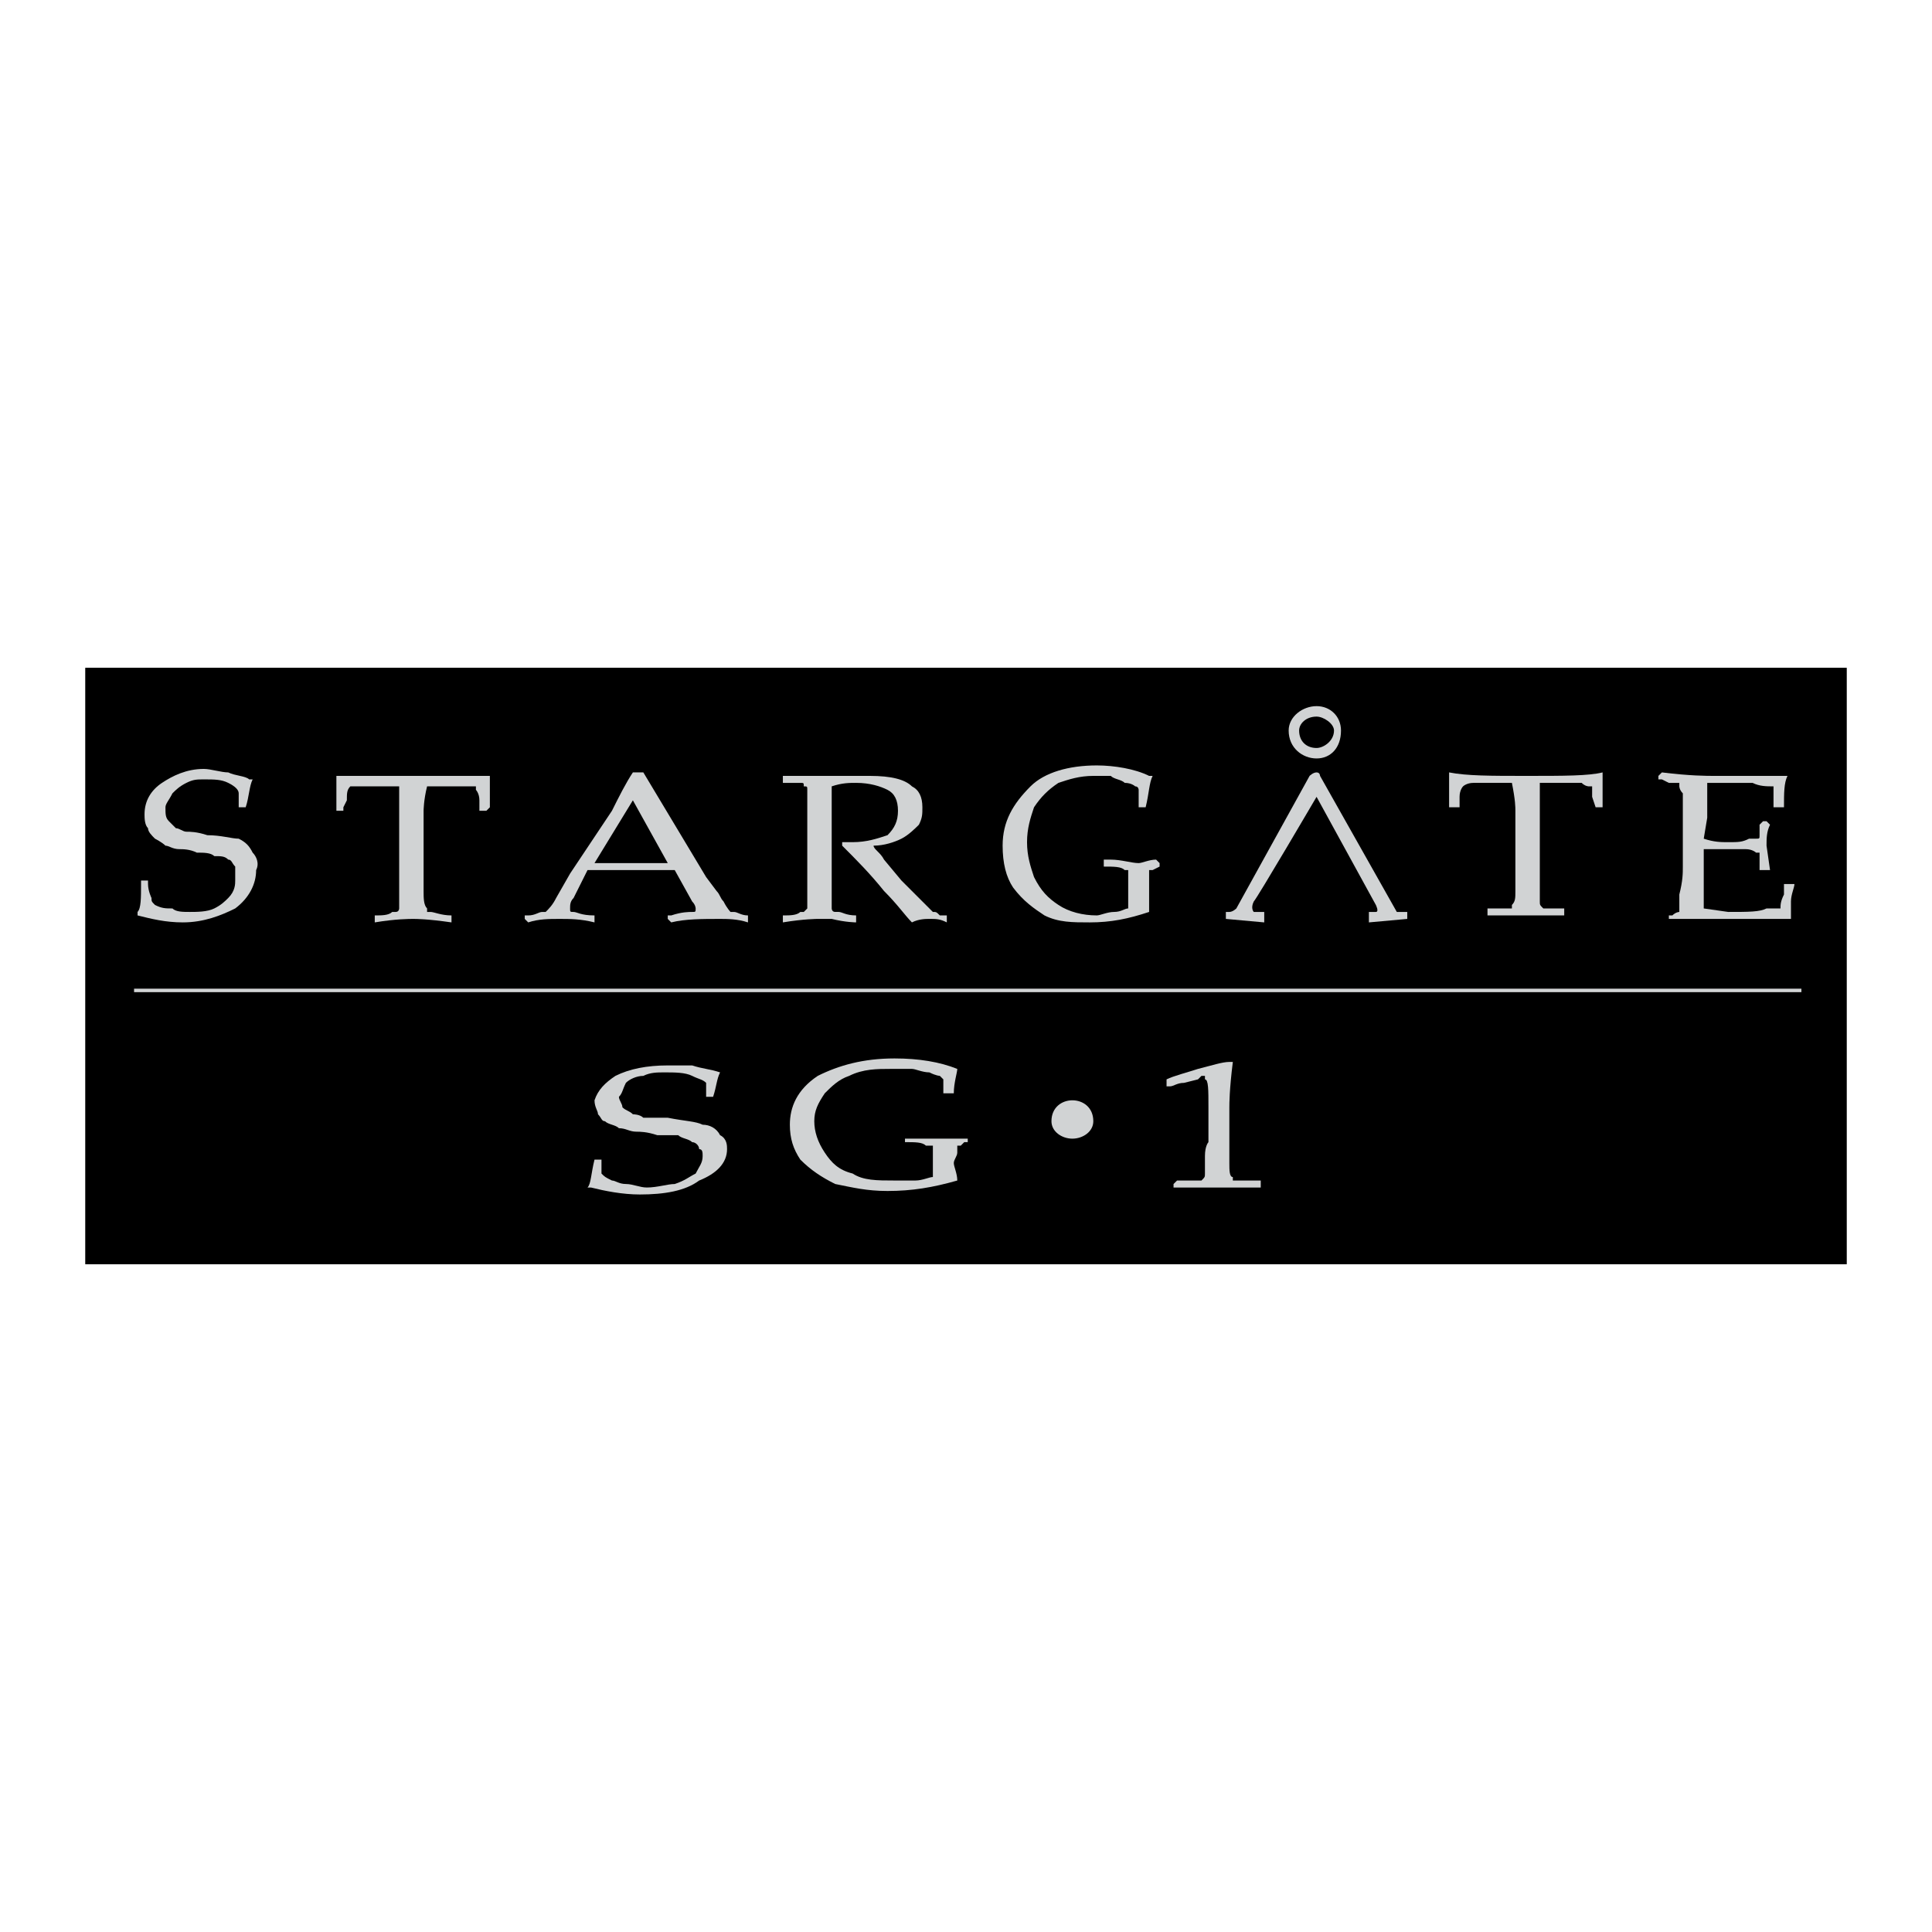 <?xml version="1.0" encoding="utf-8"?>
<!-- Generator: Adobe Illustrator 13.0.0, SVG Export Plug-In . SVG Version: 6.00 Build 14948)  -->
<!DOCTYPE svg PUBLIC "-//W3C//DTD SVG 1.0//EN" "http://www.w3.org/TR/2001/REC-SVG-20010904/DTD/svg10.dtd">
<svg version="1.0" id="Layer_1" xmlns="http://www.w3.org/2000/svg" xmlns:xlink="http://www.w3.org/1999/xlink" x="0px" y="0px"
	 width="192.756px" height="192.756px" viewBox="0 0 192.756 192.756" enable-background="new 0 0 192.756 192.756"
	 xml:space="preserve">
<g>
	<polygon fill-rule="evenodd" clip-rule="evenodd" fill="#FFFFFF" points="0,0 192.756,0 192.756,192.756 0,192.756 0,0 	"/>
	<polygon fill-rule="evenodd" clip-rule="evenodd" points="8.504,66.623 184.252,66.623 184.252,126.134 8.504,126.134 
		8.504,66.623 	"/>
	<path fill-rule="evenodd" clip-rule="evenodd" fill="#D1D3D4" d="M14.072,88.2v-0.348h0.696V88.2c0,0.696,0.348,1.392,0.348,1.392
		c0,0.348,0,0.348,0.348,0.696c0.696,0.348,1.044,0.348,1.74,0.348c0.348,0.348,1.044,0.348,1.74,0.348c0.696,0,1.74,0,2.436-0.348
		c0.696-0.348,1.044-0.696,1.392-1.044c0.696-0.696,0.696-1.392,0.696-1.74c0-0.696,0-1.044,0-1.392
		c-0.348-0.348-0.348-0.696-0.696-0.696c-0.348-0.348-0.696-0.348-1.392-0.348c-0.348-0.348-1.044-0.348-1.74-0.348
		c-0.696-0.348-1.392-0.348-1.74-0.348c-0.696,0-1.044-0.348-1.392-0.348c-0.348-0.348-1.044-0.696-1.044-0.696
		c-0.348-0.348-0.696-0.696-0.696-1.044c-0.348-0.348-0.348-1.044-0.348-1.392c0-1.392,0.696-2.436,1.74-3.132
		c1.044-0.696,2.436-1.393,4.176-1.393c0.696,0,1.74,0.348,2.436,0.348c0.696,0.348,1.74,0.348,2.088,0.696h0.348
		c-0.348,0.696-0.348,1.74-0.696,2.784l0,0h-0.696l0,0c0-0.696,0-1.392,0-1.392c0-0.348-0.348-0.696-1.044-1.044
		c-0.696-0.348-1.392-0.348-2.436-0.348c-0.696,0-1.044,0-1.74,0.348c-0.696,0.348-1.044,0.696-1.392,1.044
		c-0.348,0.696-0.696,1.044-0.696,1.392c0,0.696,0,1.044,0.348,1.392c0,0,0.348,0.348,0.696,0.696c0.348,0,0.696,0.348,1.044,0.348
		c0.348,0,1.044,0,2.088,0.348c1.392,0,2.436,0.348,3.132,0.348c0.696,0.348,1.044,0.696,1.392,1.392
		c0.348,0.348,0.696,1.044,0.348,1.74c0,1.392-0.696,2.784-2.088,3.828c-1.392,0.696-3.132,1.392-5.22,1.392
		c-1.74,0-3.132-0.348-4.524-0.696v-0.348C14.072,90.636,14.072,89.592,14.072,88.2L14.072,88.2z"/>
	<path fill-rule="evenodd" clip-rule="evenodd" fill="#D1D3D4" d="M48.874,77.411L48.874,77.411c0,0.696,0,1.74,0,3.132
		l-0.348,0.348H47.83v-0.348v-0.696c0-0.696-0.348-1.044-0.348-1.044v-0.348c0,0-0.348,0-1.044,0c-0.348,0-1.044,0-1.392,0h-2.436
		c-0.348,1.392-0.348,2.437-0.348,2.437v5.916v2.088c0,0.696,0,1.392,0.348,1.74v0.348h0.348c0.348,0,1.044,0.348,2.088,0.348l0,0
		v0.348v0.348c-2.436-0.348-3.48-0.348-3.828-0.348s-1.74,0-3.828,0.348V91.68v-0.348l0,0c0.696,0,1.392,0,1.74-0.348
		c0.348,0,0.348,0,0.348,0c0.348,0,0.348-0.348,0.348-0.348c0-0.348,0-0.696,0-1.392v-2.436v-5.916c0,0,0-1.044,0-2.437h-2.088
		c-0.696,0-1.392,0-2.088,0c-0.348,0-0.696,0-0.696,0c-0.348,0.348-0.348,0.696-0.348,1.392l-0.348,0.696v0.348h-0.696v-0.348
		c0-1.392,0-2.436,0-3.132l0,0c1.392,0,4.176,0,7.656,0C44.698,77.411,47.134,77.411,48.874,77.411L48.874,77.411z"/>
	<path fill-rule="evenodd" clip-rule="evenodd" fill="#D1D3D4" d="M52.702,92.028l-0.348-0.348v-0.348h0.348
		c0.696,0,1.044-0.348,1.392-0.348h0.348c0.348-0.348,0.696-0.696,1.044-1.392l1.392-2.436l4.176-6.264
		c0.696-1.393,1.392-2.784,2.088-3.829h1.044l6.264,10.441l1.044,1.392c0.348,0.348,0.348,0.696,0.696,1.044
		c0.348,0.696,0.696,1.044,0.696,1.044c0.348,0,0.348,0,0.348,0c0.348,0,0.696,0.348,1.392,0.348l0,0v0.348v0.348
		c-1.044-0.348-2.088-0.348-2.784-0.348c-1.74,0-3.48,0-4.872,0.348l-0.348-0.348v-0.348h0.348c1.044-0.348,1.74-0.348,2.088-0.348
		s0.348,0,0.348-0.348c0,0,0-0.348-0.348-0.696l-1.74-3.132h-8.7l-1.392,2.784c-0.348,0.348-0.348,0.696-0.348,1.044
		s0,0.348,0.348,0.348s0.696,0.348,2.088,0.348l0,0v0.348v0.348c-1.392-0.348-2.437-0.348-3.48-0.348S53.746,91.68,52.702,92.028
		L52.702,92.028z M59.314,86.112h7.308l-3.48-6.265L59.314,86.112L59.314,86.112z"/>
	<path fill-rule="evenodd" clip-rule="evenodd" fill="#D1D3D4" d="M78.107,77.411L78.107,77.411c1.74,0,2.784,0,3.48,0
		c1.044,0,2.436,0,3.828,0c0.696,0,1.044,0,1.392,0c2.088,0,3.48,0.348,4.176,1.044c0.696,0.348,1.044,1.044,1.044,2.088
		c0,0.696,0,1.044-0.348,1.74c-0.348,0.348-1.044,1.044-1.74,1.392c-0.696,0.348-1.74,0.696-2.784,0.696
		c0,0.348,0.696,0.696,1.044,1.392l1.74,2.088c0.696,0.696,1.392,1.392,2.088,2.088c0.696,0.696,1.044,1.044,1.044,1.044
		c0.348,0,0.348,0,0.696,0.348c0,0,0.348,0,0.696,0l0,0v0.348v0.348c-0.696-0.348-1.044-0.348-1.74-0.348
		c-0.348,0-1.044,0-1.74,0.348c-0.696-0.696-1.392-1.74-2.784-3.132c-1.392-1.74-2.784-3.132-4.176-4.524v-0.348
		c0.348,0,0.696,0,1.044,0c1.392,0,2.436-0.348,3.48-0.696c0.696-0.696,1.044-1.392,1.044-2.436c0-1.044-0.348-1.74-1.044-2.088
		c-0.696-0.348-1.74-0.696-3.132-0.696c-0.696,0-1.392,0-2.436,0.348c0,0,0,1.392,0,3.829v4.872v1.74c0,0.696,0,1.392,0,1.74
		c0,0,0,0.348,0.348,0.348c0,0,0,0,0.348,0s0.696,0.348,1.74,0.348l0,0v0.348v0.348c0,0-1.044,0-2.436-0.348
		c-0.348,0-1.044,0-1.392,0c0,0-1.392,0-3.48,0.348V91.68v-0.348l0,0c0.696,0,1.392,0,1.74-0.348h0.348l0.348-0.348
		c0-0.348,0-0.696,0-1.392v-2.088v-4.872v-2.088c0-0.696,0-1.044,0-1.392s0-0.348-0.348-0.348c0-0.348,0-0.348-0.348-0.348
		s-0.696,0-1.74,0l0,0V77.411L78.107,77.411z"/>
	<path fill-rule="evenodd" clip-rule="evenodd" fill="#D1D3D4" d="M115.693,86.112L115.693,86.112v0.348l-0.696,0.348h-0.349
		c0,0,0,0.348,0,0.696c0,0.348,0,1.044,0,1.392c0,0.696,0,1.392,0,2.088l0,0c-2.088,0.696-3.828,1.044-5.916,1.044
		c-1.74,0-3.132,0-4.524-0.696c-1.044-0.696-2.088-1.392-3.132-2.784c-0.696-1.044-1.044-2.436-1.044-4.176
		c0-2.436,1.044-4.176,2.784-5.917c1.392-1.392,3.828-2.088,6.612-2.088c1.74,0,3.828,0.348,5.22,1.044h0.349
		c-0.349,0.696-0.349,1.74-0.696,3.132l0,0h-0.348h-0.349v-1.044c0-0.348,0-0.696,0-0.696s0-0.348-0.348-0.348
		c0,0-0.348-0.348-1.044-0.348c-0.348-0.348-1.044-0.348-1.393-0.696c-0.695,0-1.044,0-1.74,0c-1.392,0-2.436,0.348-3.479,0.696
		c-1.044,0.696-1.74,1.392-2.437,2.436c-0.348,1.044-0.696,2.088-0.696,3.48s0.349,2.436,0.696,3.48
		c0.696,1.392,1.393,2.088,2.437,2.784c1.044,0.696,2.436,1.044,3.828,1.044c0.348,0,1.044-0.348,1.74-0.348
		s1.044-0.348,1.392-0.348c0-0.348,0-0.696,0-1.392v-1.392c0-0.348,0-0.696,0-1.044h-0.348c-0.348-0.348-1.044-0.348-2.088-0.348
		l0,0v-0.348v-0.348h0.695c1.045,0,2.089,0.348,2.784,0.348c0.349,0,1.044-0.348,1.74-0.348L115.693,86.112L115.693,86.112z"/>
	<path fill-rule="evenodd" clip-rule="evenodd" fill="#D1D3D4" d="M159.891,77.063v0.348c0,0.348,0,1.392,0,3.132l0,0h-0.695l0,0
		l-0.349-1.044c0-0.348,0-0.696,0-1.044c0,0,0,0-0.348,0c0,0-0.349,0-0.696-0.348c-0.696,0-1.044,0-1.74,0h-2.436
		c0,1.74,0,2.436,0,2.784v5.916v1.74c0,0.696,0,1.392,0,1.392c0,0.348,0,0.348,0.348,0.696c0,0,0,0,0.348,0c0.349,0,0.696,0,1.74,0
		v0.348v0.348l0,0c-2.088,0-3.48,0-3.828,0s-1.392,0-3.828,0l0,0v-0.348v-0.348c1.044,0,1.392,0,1.74,0c0.348,0,0.348,0,0.696,0
		v-0.348c0.348-0.348,0.348-0.696,0.348-1.392v-2.088v-5.916c0-0.348,0-1.044-0.348-2.784h-1.74c-1.044,0-1.74,0-2.088,0
		c-0.696,0-1.045,0.348-1.045,0.348s-0.348,0.348-0.348,1.044v1.044h-0.348h-0.349h-0.348c0-1.74,0-2.784,0-3.132v-0.348
		c1.74,0.348,4.176,0.348,7.656,0.348C156.062,77.411,158.499,77.411,159.891,77.063L159.891,77.063z"/>
	<path fill-rule="evenodd" clip-rule="evenodd" fill="#D1D3D4" d="M165.459,77.411l0.349-0.348c2.783,0.348,4.523,0.348,5.22,0.348
		c2.784,0,5.22,0,7.309,0l0,0c-0.349,0.696-0.349,1.74-0.349,3.132h-0.348h-0.348h-0.349v-0.348c0-0.348,0-1.044,0-1.74
		c-0.696,0-1.392,0-2.088-0.348c-1.044,0-1.74,0-2.088,0c-0.696,0-1.393,0-2.437,0v1.74v1.74l-0.348,2.088
		c1.044,0.348,1.74,0.348,2.436,0.348c1.045,0,1.393,0,2.089-0.348c0.348,0,0.695,0,0.695,0c0.349,0,0.349,0,0.349-0.348
		c0,0,0-0.348,0-0.696v-0.348l0.348-0.348h0.348l0.349,0.348c-0.349,0.696-0.349,1.392-0.349,2.088l0.349,2.436h-0.349h-0.348
		h-0.348v-0.696c0-0.348,0-0.696,0-1.044h-0.349c0,0-0.348-0.348-1.044-0.348c-0.348,0-1.044,0-1.74,0c-0.695,0-1.392,0-2.436,0
		c0,0.696,0,1.74,0,2.784c0,1.74,0,2.784,0,3.132l2.436,0.348c2.089,0,3.133,0,3.828-0.348c0.349,0,0.696,0,1.393,0
		c0-0.348,0-0.696,0.348-1.392c0-0.348,0-0.696,0-1.044h0.349h0.348h0.348c0,0.348-0.348,1.044-0.348,1.74c0,0.696,0,1.392,0,1.74
		l0,0c-1.74,0-3.828,0-6.265,0h-3.132c-1.044,0-1.74,0-2.436,0h-0.349v-0.348h0.349c0.348-0.348,0.695-0.348,0.695-0.348
		c0-0.348,0-0.696,0-1.74c0.349-1.392,0.349-2.088,0.349-2.784v-3.828v-2.088c0-0.696,0-1.044,0-1.392
		c-0.349-0.348-0.349-0.696-0.349-0.696v-0.348h-0.348c0,0-0.348,0-0.696,0l-0.695-0.348h-0.349V77.411L165.459,77.411z"/>
	<path fill-rule="evenodd" clip-rule="evenodd" fill="#D1D3D4" d="M59.314,115.693L59.314,115.693h0.696l0,0
		c0,1.044,0,1.392,0,1.392c0.348,0.348,0.348,0.348,1.044,0.696c0.348,0,0.696,0.348,1.392,0.348s1.392,0.349,2.088,0.349
		c1.044,0,2.088-0.349,2.784-0.349c1.044-0.348,1.392-0.696,2.088-1.044c0.348-0.696,0.696-1.044,0.696-1.74
		c0-0.348,0-0.696-0.348-0.696c0-0.348-0.348-0.695-0.696-0.695c-0.348-0.349-1.044-0.349-1.392-0.696c-0.348,0-1.044,0-2.088,0
		c-1.044-0.349-1.74-0.349-2.088-0.349c-0.696,0-1.044-0.348-1.74-0.348c-0.348-0.348-1.044-0.348-1.392-0.696
		c-0.348,0-0.348-0.348-0.696-0.695c0-0.349-0.348-0.696-0.348-1.393c0.348-1.044,1.044-1.74,2.088-2.436
		c1.392-0.696,3.132-1.044,5.22-1.044c0.696,0,1.392,0,2.436,0c1.044,0.348,1.74,0.348,2.784,0.695l0,0
		c-0.348,0.696-0.348,1.393-0.696,2.437l0,0h-0.696l0,0c0-0.696,0-1.393,0-1.393c-0.348-0.348-0.696-0.348-1.392-0.695
		c-0.696-0.349-1.74-0.349-2.784-0.349c-0.696,0-1.392,0-2.088,0.349c-0.696,0-1.392,0.348-1.74,0.695
		c-0.348,0.696-0.348,1.044-0.696,1.393c0,0.348,0.348,0.696,0.348,1.044c0.348,0.348,0.696,0.348,1.044,0.696
		c0,0,0.696,0,1.044,0.348c0.348,0,1.392,0,2.436,0c1.74,0.348,2.784,0.348,3.48,0.696c0.696,0,1.393,0.348,1.74,1.044
		c0.696,0.348,0.696,1.044,0.696,1.392c0,1.393-1.044,2.437-2.784,3.133c-1.393,1.044-3.48,1.392-5.917,1.392
		c-1.74,0-3.48-0.348-4.872-0.695h-0.348C58.966,118.129,58.966,117.085,59.314,115.693L59.314,115.693z"/>
	<path fill-rule="evenodd" clip-rule="evenodd" fill="#D1D3D4" d="M96.552,113.604v0.349h-0.348l-0.348,0.348
		c-0.348,0-0.348,0-0.348,0s0,0.348,0,0.696c0,0.348-0.348,0.696-0.348,1.044s0.348,1.044,0.348,1.74l0,0
		c-2.436,0.696-4.524,1.044-6.96,1.044c-2.088,0-3.48-0.348-5.22-0.696c-1.392-0.696-2.436-1.392-3.48-2.436
		c-0.696-1.045-1.044-2.089-1.044-3.48c0-1.74,0.696-3.48,2.784-4.872c2.088-1.044,4.524-1.74,7.656-1.74
		c2.436,0,4.524,0.348,6.264,1.044l0,0c0,0.348-0.348,1.392-0.348,2.436h-0.348h-0.348h-0.348v-1.044v-0.348c0,0,0,0-0.348-0.348
		c0,0-0.348,0-1.044-0.349c-0.696,0-1.392-0.348-1.74-0.348c-0.696,0-1.392,0-2.088,0c-1.392,0-2.784,0-4.176,0.696
		c-1.044,0.348-1.74,1.044-2.436,1.739c-0.696,1.045-1.044,1.74-1.044,2.784s0.348,2.089,1.044,3.133
		c0.696,1.044,1.392,1.74,2.784,2.088c1.044,0.696,2.436,0.696,4.176,0.696c0.696,0,1.392,0,2.088,0s1.392-0.349,1.74-0.349
		c0-0.348,0-0.695,0-1.044v-1.044c0-0.696,0-0.696,0-1.044c0,0-0.348,0-0.696,0c-0.348-0.348-1.044-0.348-2.088-0.348l0,0v-0.349
		l0,0h0.696c1.392,0,2.437,0,3.132,0c0.696,0,1.392,0,2.088,0H96.552L96.552,113.604z"/>
	<path fill-rule="evenodd" clip-rule="evenodd" fill="#D1D3D4" d="M116.737,108.385h-0.349v-0.696l0,0
		c0.696-0.348,2.088-0.696,3.133-1.044c1.392-0.348,2.436-0.696,3.132-0.696h0.348c-0.348,2.784-0.348,4.177-0.348,4.524v3.48
		c0,0.695,0,1.392,0,2.088s0,1.392,0.348,1.392v0.349c0.349,0,0.349,0,0.696,0s0.696,0,2.088,0v0.348v0.349l0,0
		c-2.088,0-3.48,0-4.176,0c-0.696,0-2.088,0-4.524,0l0,0v-0.349l0.348-0.348c1.044,0,1.74,0,2.089,0c0.348,0,0.348,0,0.348,0
		c0.348-0.349,0.348-0.349,0.348-0.696c0,0,0-0.696,0-1.74s0.349-1.392,0.349-1.392v-3.48c0-1.74,0-2.784-0.349-2.784
		c0-0.348,0-0.348,0-0.348s0,0-0.348,0c0,0,0,0-0.348,0.348l-1.393,0.348C117.433,108.036,117.085,108.385,116.737,108.385
		L116.737,108.385z"/>
	<path fill-rule="evenodd" clip-rule="evenodd" fill="#D1D3D4" d="M126.133,92.028v-1.044h-1.044c0,0-0.348-0.348,0-1.044
		c0.349-0.348,6.265-10.441,6.265-10.441l5.916,10.789c0,0,0.349,0.696,0,0.696c-0.348,0-0.695,0-0.695,0v1.044l3.828-0.348v-0.696
		h-1.044l-7.657-13.573c0,0,0-0.348-0.348-0.348s-0.696,0.348-0.696,0.348l-7.308,13.225c0,0-0.349,0.348-0.696,0.348
		c-0.349,0-0.349,0-0.349,0v0.696L126.133,92.028L126.133,92.028z"/>
	<path fill-rule="evenodd" clip-rule="evenodd" fill="#D1D3D4" d="M131.354,70.451c1.393,0,2.437,1.044,2.437,2.436
		c0,1.74-1.044,2.784-2.437,2.784s-2.784-1.044-2.784-2.784C128.569,71.495,129.961,70.451,131.354,70.451L131.354,70.451z
		 M131.354,71.495c0.696,0,1.74,0.696,1.74,1.392c0,1.044-1.044,1.74-1.74,1.74c-1.044,0-1.74-0.696-1.74-1.74
		C129.613,72.191,130.31,71.495,131.354,71.495L131.354,71.495z"/>
	<polygon fill-rule="evenodd" clip-rule="evenodd" fill="#D1D3D4" points="13.376,98.641 179.728,98.641 179.728,98.988 
		13.376,98.988 13.376,98.641 	"/>
	<path fill-rule="evenodd" clip-rule="evenodd" fill="#D1D3D4" d="M106.992,109.776c1.044,0,2.088,0.696,2.088,2.088
		c0,1.044-1.044,1.74-2.088,1.74s-2.088-0.696-2.088-1.74C104.904,110.473,105.948,109.776,106.992,109.776L106.992,109.776z"/>
</g>
</svg>
